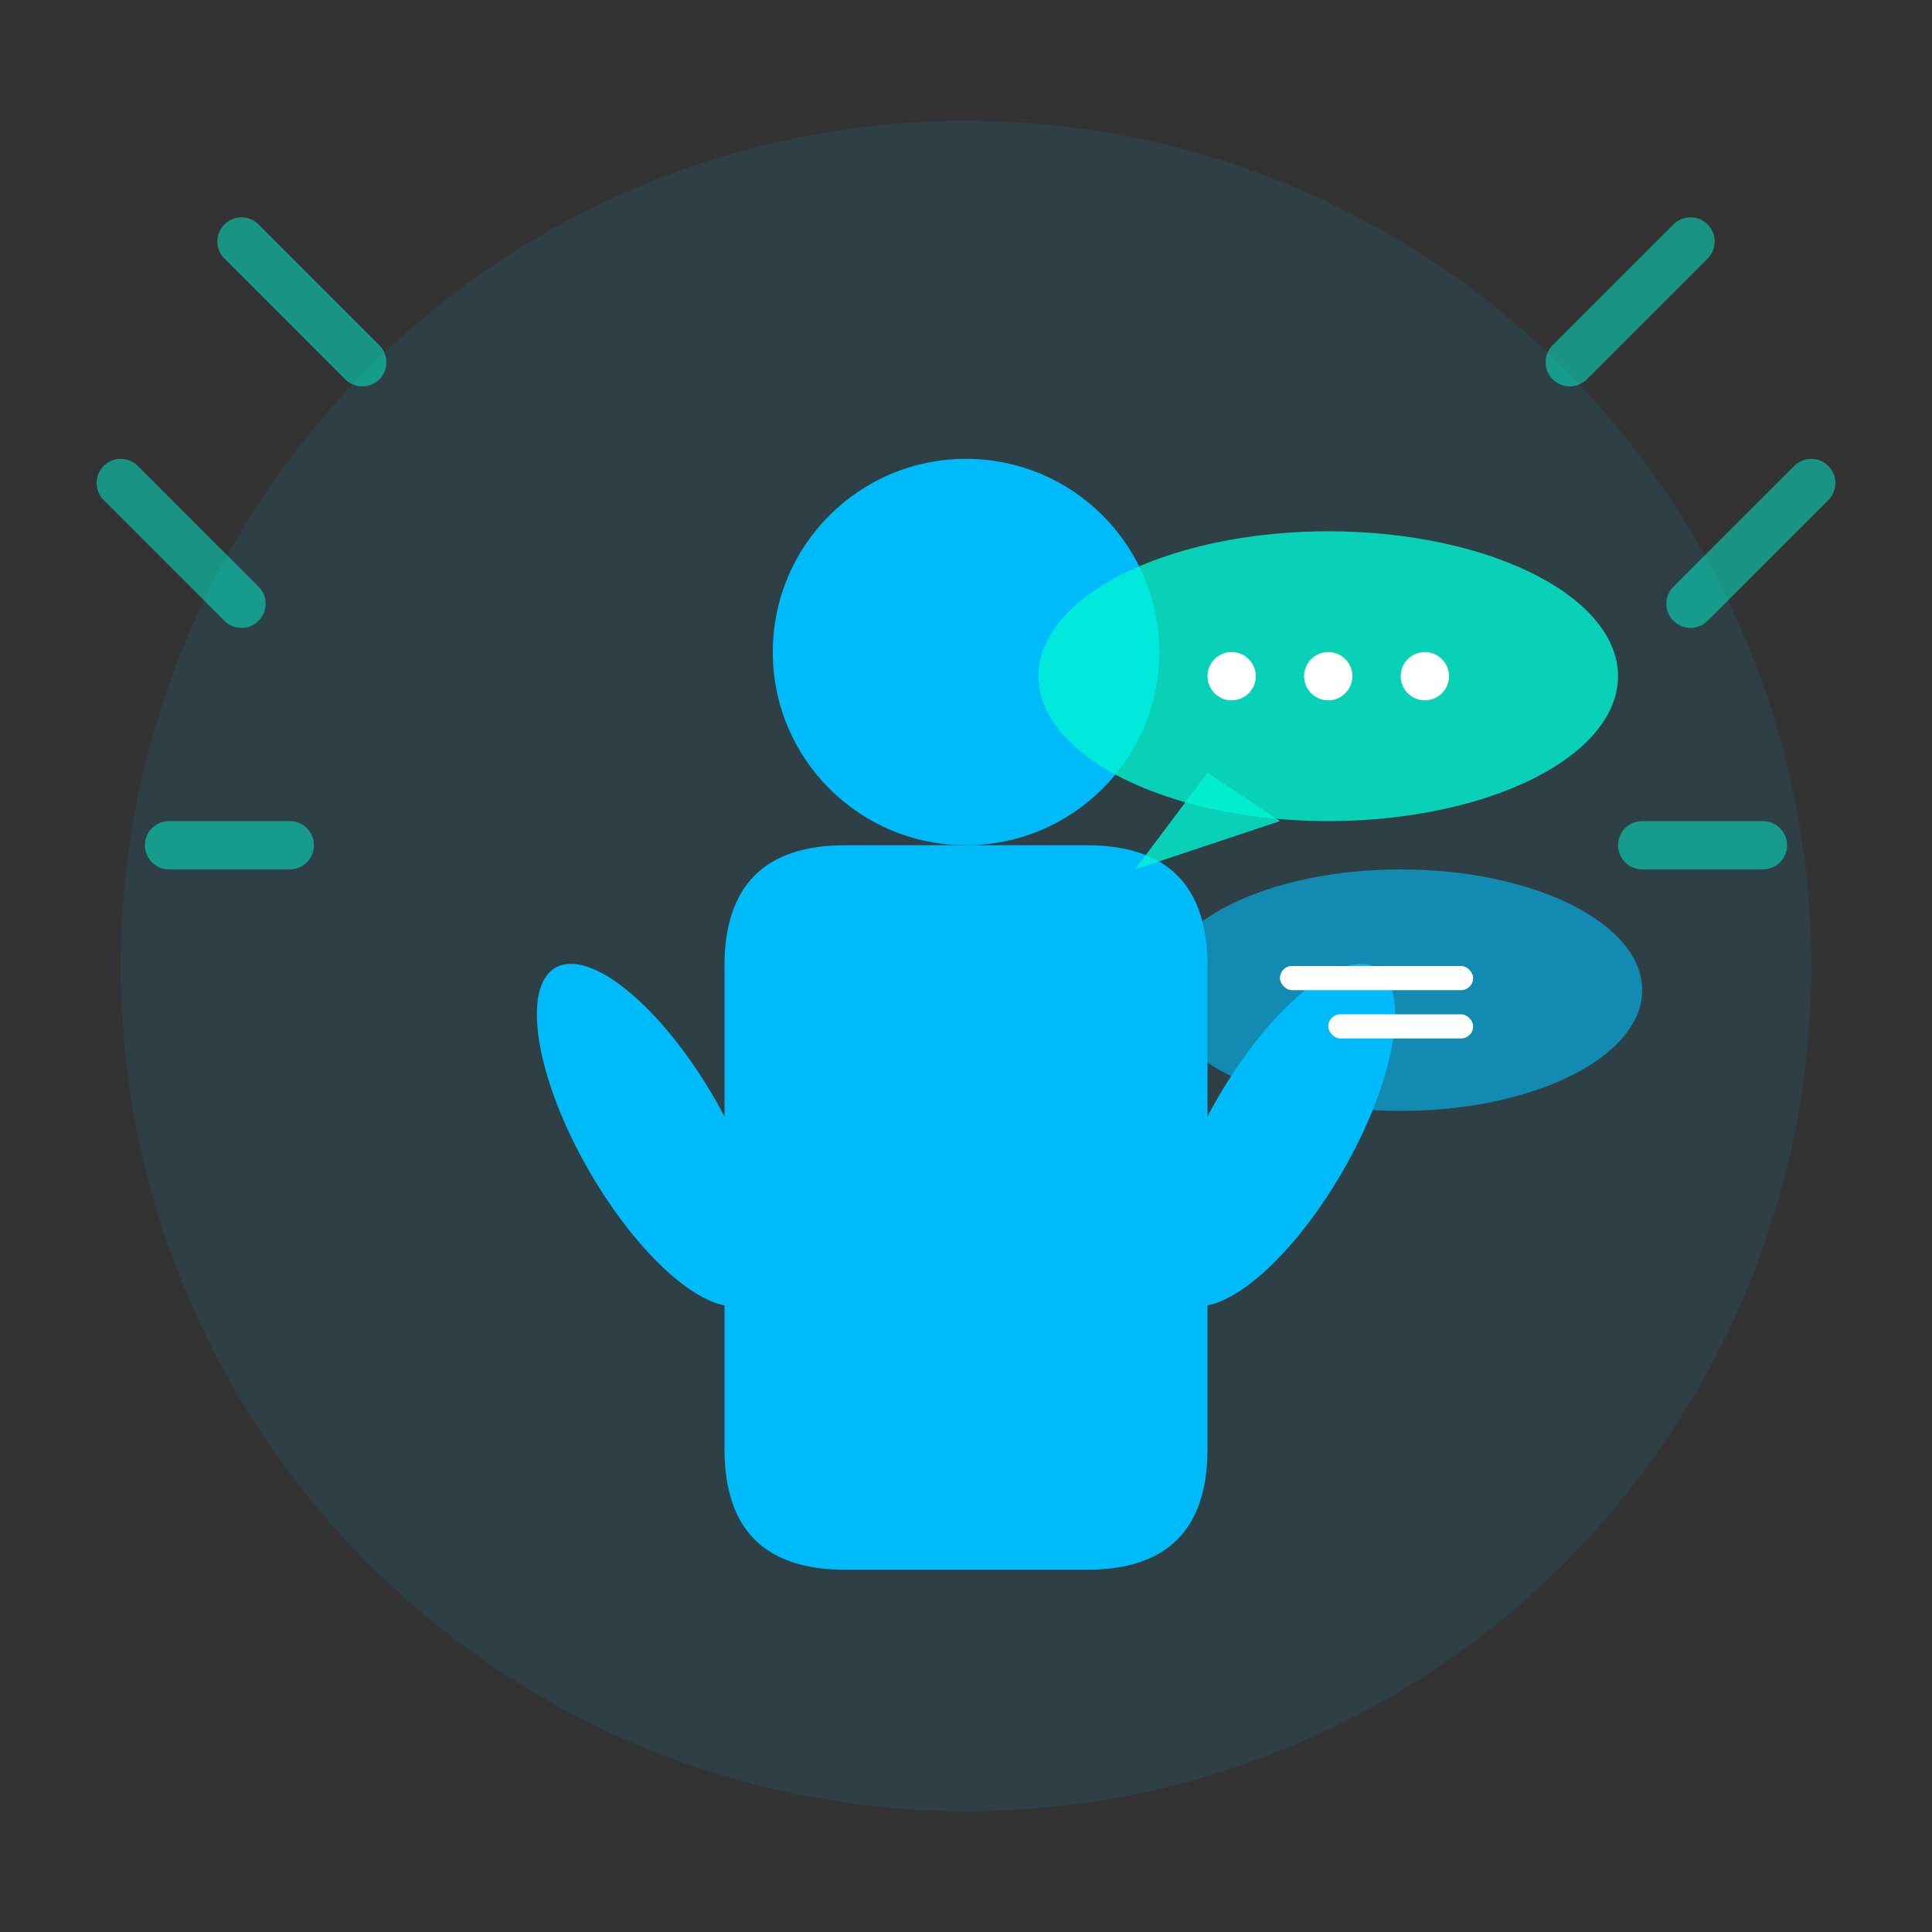 <svg width="80" height="80" viewBox="0 0 80 80" fill="none" xmlns="http://www.w3.org/2000/svg">
  <rect x="0" y="0" width="80" height="80" fill="#333333" stroke="none"/>
  <!-- Background circle -->
  <circle cx="40" cy="40" r="35" fill="#00bbf9" opacity="0.1"/>
  
  <!-- Person icon -->
  <g transform="translate(25, 15)">
    <!-- Head -->
    <circle cx="15" cy="12" r="8" fill="#00bbf9"/>
    
    <!-- Body -->
    <path d="M5 25 Q5 20 10 20 h10 Q25 20 25 25 v20 Q25 50 20 50 h-10 Q5 50 5 45 Z" fill="#00bbf9"/>
    
    <!-- Arms in speaking gesture -->
    <ellipse cx="2" cy="32" rx="3" ry="8" fill="#00bbf9" transform="rotate(-30 2 32)"/>
    <ellipse cx="28" cy="32" rx="3" ry="8" fill="#00bbf9" transform="rotate(30 28 32)"/>
  </g>
  
  <!-- Speech bubbles -->
  <g transform="translate(45, 20)">
    <ellipse cx="10" cy="8" rx="12" ry="6" fill="#00f5d4" opacity="0.8"/>
    <path d="M5 12 L2 16 L8 14 Z" fill="#00f5d4" opacity="0.8"/>
    
    <!-- Dots in speech bubble -->
    <circle cx="6" cy="8" r="1" fill="white"/>
    <circle cx="10" cy="8" r="1" fill="white"/>
    <circle cx="14" cy="8" r="1" fill="white"/>
  </g>
  
  <!-- Additional speech elements -->
  <g transform="translate(50, 35)">
    <ellipse cx="8" cy="6" rx="10" ry="5" fill="#00bbf9" opacity="0.6"/>
    <path d="M3 9 L0 12 L6 11 Z" fill="#00bbf9" opacity="0.6"/>
    
    <!-- Text lines -->
    <rect x="3" y="5" width="8" height="1" rx="0.5" fill="white"/>
    <rect x="5" y="7" width="6" height="1" rx="0.5" fill="white"/>
  </g>
  
  <!-- Confidence/energy rays -->
  <g stroke="#00f5d4" stroke-width="2" opacity="0.5">
    <path d="M65 15 L70 10" stroke-linecap="round"/>
    <path d="M70 25 L75 20" stroke-linecap="round"/>
    <path d="M68 35 L73 35" stroke-linecap="round"/>
    <path d="M15 15 L10 10" stroke-linecap="round"/>
    <path d="M10 25 L5 20" stroke-linecap="round"/>
    <path d="M12 35 L7 35" stroke-linecap="round"/>
  </g>
</svg>
